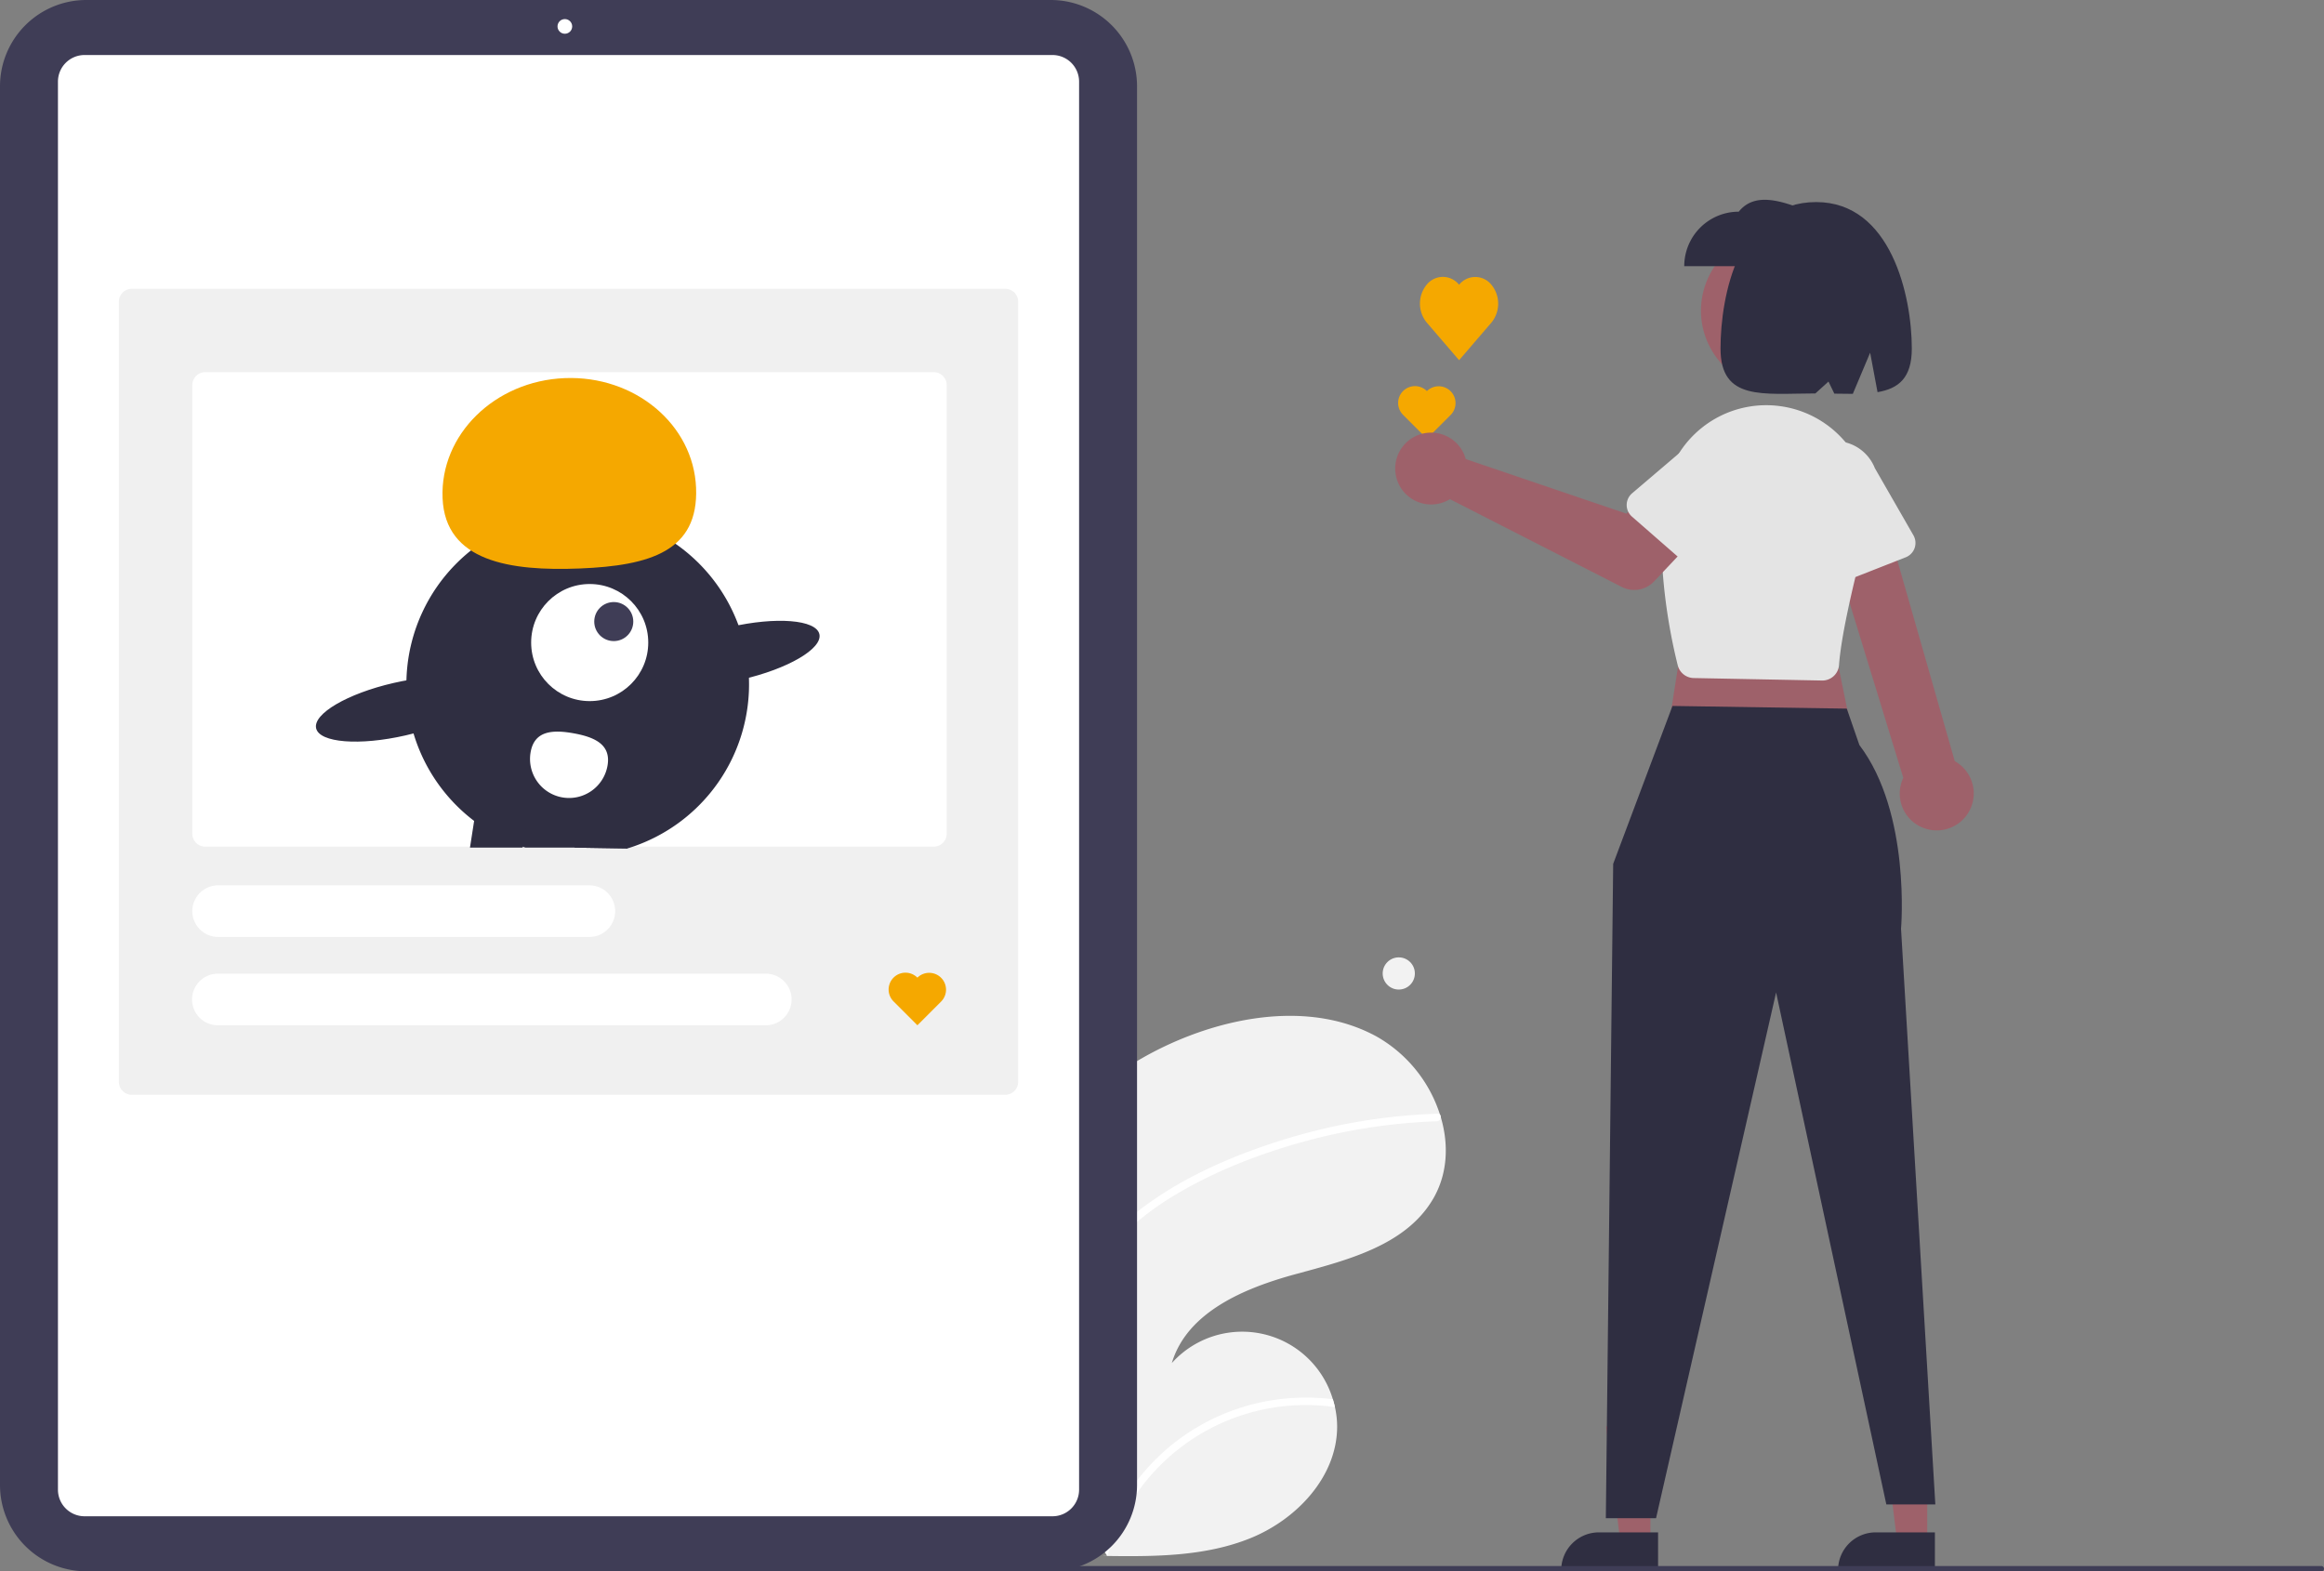 <svg xmlns="http://www.w3.org/2000/svg" data-name="Layer 1" width="866.64" height="586"><rect width="100%" height="100%" fill="#808080" stroke="none"/><path d="M425.833 394.634a116.358 116.358 0 0 0-3.223 1.9 266.156 266.156 0 0 0-22.01 85.883q-.445 5.144-.654 10.281a258.434 258.434 0 0 0 8.064 76.263q.512 1.965 1.05 3.915c.257.933.52 1.874.807 2.801l.97 1.43c.023.02.042.056.066.077.13.191.259.382.374.57.556.811 1.121 1.619 1.677 2.43l-.496.014-1.243.03.005.008c.416.008.842.011 1.262.006.153.006.319.017.475.01.14.002.287 0 .426.003 17.9.23 36.233.067 52.795-6.596 17.336-6.98 32.443-22.964 32.453-41.646a33.505 33.505 0 0 0-.816-7.273 42.997 42.997 0 0 0-.792-2.96 35.277 35.277 0 0 0-60.034-13.481c5.646-18.986 26.99-27.938 46.098-33.135 19.123-5.194 40.619-10.567 50.957-27.464 5.77-9.402 6.347-20.602 3.245-31.09a28.25 28.25 0 0 0-.303-.953 51.476 51.476 0 0 0-23.679-29.147c-21.155-11.546-47.53-8.823-70.023-.168a127.597 127.597 0 0 0-17.451 8.292Z" fill="#f2f2f2"/><path d="M482.733 521.29a79.429 79.429 0 0 0-46.461 18.074 81.279 81.279 0 0 0-24.539 35.307 58.552 58.552 0 0 0-.788 2.364c-.396-.833-.78-1.684-1.158-2.527-.243-.54-.492-1.088-.727-1.632.257.933.52 1.874.807 2.801.326.483.648.956.97 1.43.022.02.042.056.065.077.13.191.26.382.375.57.556.811 1.121 1.619 1.677 2.43l-.496.014-1.243.03.005.008c.416.008.842.011 1.262.006.153.006.319.017.475.01.061-.24.135-.476.21-.713a76.745 76.745 0 0 1 84.647-54.8 42.985 42.985 0 0 0-.792-2.958 82.1 82.1 0 0 0-14.29-.491ZM429.203 448.094a87.39 87.39 0 0 0-18.602 17.293 72.501 72.501 0 0 0-7.295 11.33 73.565 73.565 0 0 0-2.706 5.7q-.445 5.144-.654 10.281a74.877 74.877 0 0 1 2.608-7.558 66.893 66.893 0 0 1 1.709-3.999c6.816-14.692 18.556-26.038 32.204-34.477 14.625-9.028 30.968-15.59 47.453-20.298a215.092 215.092 0 0 1 51.89-8.22 1.543 1.543 0 0 0 1.479-1.535 1.327 1.327 0 0 0-.303-.954 1.102 1.102 0 0 0-.933-.338c-2.168.075-4.33.16-6.495.303a217.641 217.641 0 0 0-52.99 10.024c-16.583 5.312-33.068 12.4-47.365 22.448Z" fill="#fff"/><circle cx="521.614" cy="363.017" r="6" fill="#f2f2f2"/><path d="M391.855 585.957H32.157A32.193 32.193 0 0 1 0 553.8V32.157A32.193 32.193 0 0 1 32.157 0h359.698a32.193 32.193 0 0 1 32.157 32.157V553.8a32.193 32.193 0 0 1-32.157 32.157Z" fill="#3f3d56"/><path d="M392.488 565.44H31.524a9.924 9.924 0 0 1-9.913-9.913V30.43a9.924 9.924 0 0 1 9.913-9.912h360.964a9.924 9.924 0 0 1 9.913 9.912v525.098a9.924 9.924 0 0 1-9.913 9.913Z" fill="#fff"/><circle cx="210.638" cy="9.848" r="2.736" fill="#fff"/><path d="M374.871 408.259H49.141a4.817 4.817 0 0 1-4.813-4.812V112.51a4.817 4.817 0 0 1 4.812-4.812h325.731a4.817 4.817 0 0 1 4.812 4.812v290.937a4.817 4.817 0 0 1-4.812 4.812Z" fill="#f0f0f0"/><path d="M348.22 315.722H76.532a4.817 4.817 0 0 1-4.812-4.812V143.602a4.817 4.817 0 0 1 4.812-4.812h271.69a4.818 4.818 0 0 1 4.812 4.812V310.91a4.818 4.818 0 0 1-4.812 4.812ZM285.665 382.348H81.343a9.624 9.624 0 1 1 0-19.247h204.322a9.624 9.624 0 0 1 0 19.247ZM219.779 349.405H81.343a9.624 9.624 0 1 1 0-19.248H219.78a9.624 9.624 0 0 1 0 19.248Z" fill="#fff"/><path d="M233.949 316.403c.333-.104.659-.208.992-.311a63.984 63.984 0 0 0 44.336-63.348 63.128 63.128 0 0 0-3.894-19.595 63.89 63.89 0 1 0-80.433 82.61c.333.118.673.23 1.007.333h18.322Z" fill="#2f2e41"/><path fill="#2f2e41" d="m196.956 302.848-2.007 12.911-.051.333h-19.64l1.547-9.95 1.051-6.751 19.1 3.457zM233.948 316.403l.052-.311 1.148-6.33-19.1-3.457-1.769 9.787 19.669.311z"/><circle cx="219.905" cy="239.619" r="21.833" fill="#fff"/><circle cx="228.878" cy="231.793" r="7.278" fill="#3f3d56"/><path d="M165.039 185.748c-.961-23.65 19.422-43.682 45.526-44.742s48.045 17.252 49.006 40.902-17.185 29.024-43.29 30.084-50.282-2.594-51.242-26.244Z" fill="#f5a800"/><ellipse cx="441.099" cy="400.607" rx="31.941" ry="10.027" transform="rotate(-12.91 -336.066 1058.71)" fill="#2f2e41"/><ellipse cx="315.701" cy="421.46" rx="31.941" ry="10.027" transform="rotate(-12.91 -461.464 1079.563)" fill="#2f2e41"/><path d="M197.887 280.42a14.555 14.555 0 0 0 28.641 5.211l.005-.025c1.432-7.91-4.684-10.71-12.594-12.141s-14.62-.955-16.052 6.955Z" fill="#fff"/><path d="M342.107 364.58a6.278 6.278 0 1 0-8.9 8.857l.021.021 8.879 8.879 8.878-8.879a6.278 6.278 0 0 0-8.878-8.878ZM532.107 145.84a6.278 6.278 0 0 0-8.9 8.857l.021.021 8.879 8.879 8.878-8.879a6.278 6.278 0 0 0-8.878-8.878ZM544.11 106.19a7.723 7.723 0 0 0-12.085-.033 11.135 11.135 0 0 0-.03 14.068l.03.034 12.086 14.068 12.085-14.068a11.135 11.135 0 0 0-.031-14.068 7.72 7.72 0 0 0-12.054 0Z" fill="#f5a800"/><path fill="#9e616a" d="M718.684 575.1h-11.199l-5.329-43.2 16.53.001-.002 43.199z"/><path d="m721.54 585.957-36.112-.002v-.457a14.057 14.057 0 0 1 14.056-14.056l22.057.001Z" fill="#2f2e41"/><path fill="#9e616a" d="M615.454 575.1h-11.2l-5.328-43.2 16.53.001-.002 43.199z"/><path d="m618.31 585.957-36.113-.002v-.457a14.057 14.057 0 0 1 14.056-14.056h.001l22.057.001Z" fill="#2f2e41"/><path fill="#9e616a" d="m628.977 228.045-7.309 46.591 69.43.914-9.136-44.764-52.985-2.741z"/><path d="m623.683 263.26-22.113 58.88-2.74 244.01h18.727l44.764-196.048 41.11 190.93h18.27l-12.79-214.683s3.772-43.089-15.53-68.515l-4.698-13.574Z" fill="#2f2e41"/><path d="M718.535 309.16a13.705 13.705 0 0 1-8.78-19.093l-29.537-96.295 21.725-4.307 27.014 94.39a13.78 13.78 0 0 1-10.422 25.305Z" fill="#9e616a"/><path d="m679.447 253.776-47.86-.924a6.257 6.257 0 0 1-5.93-4.714c-2.565-10.158-8.21-36.631-5.216-62.999a38.452 38.452 0 0 1 43.705-33.637 38.47 38.47 0 0 1 31.757 47.852c-6.025 22.878-9.428 39.245-10.114 48.648a6.243 6.243 0 0 1-5.001 5.656 6.223 6.223 0 0 1-1.208.12l-.133-.002Z" fill="#e4e4e4"/><path d="M545.87 169.191a13.43 13.43 0 0 1 .706 1.993l59.907 20.357 11.575-10.113 17.545 15.475-18.752 19.894a10.206 10.206 0 0 1-12.07 2.089l-64.103-32.744a13.392 13.392 0 1 1 5.192-16.95Z" fill="#9e616a"/><path d="M606.607 188.295a5.735 5.735 0 0 1 2.017-4.335l21.935-18.684a15.944 15.944 0 0 1 24.078 20.906l-15.62 24.324a5.741 5.741 0 0 1-8.607 1.222l-21.839-19.074a5.735 5.735 0 0 1-1.964-4.36ZM678.894 218.164a5.735 5.735 0 0 1-2.918-3.786l-6.486-28.075a15.944 15.944 0 0 1 29.646-11.747l14.399 25.066a5.741 5.741 0 0 1-2.879 8.203l-26.988 10.602a5.735 5.735 0 0 1-4.774-.263Z" fill="#e4e4e4"/><circle cx="830.343" cy="272.843" r="29.356" transform="rotate(-28.663 439.743 520.547)" fill="#9e616a"/><path d="M628.07 99.26h46.613V78.941c-10.23-4.064-20.243-7.521-26.295 0a20.319 20.319 0 0 0-20.318 20.32Z" fill="#2f2e41"/><path d="M677.264 75.356c27.867 0 35.666 34.93 35.666 54.635 0 10.99-4.97 14.92-12.78 16.25l-2.757-14.71-6.46 15.343c-2.194.01-4.499-.032-6.888-.076l-2.19-4.51-4.885 4.43c-19.561.028-35.372 2.88-35.372-16.727 0-19.706 6.84-54.635 35.666-54.635Z" fill="#2f2e41"/><path d="M865.64 586h-548a1 1 0 0 1 0-2h548a1 1 0 0 1 0 2Z" fill="#3f3d56"/></svg>